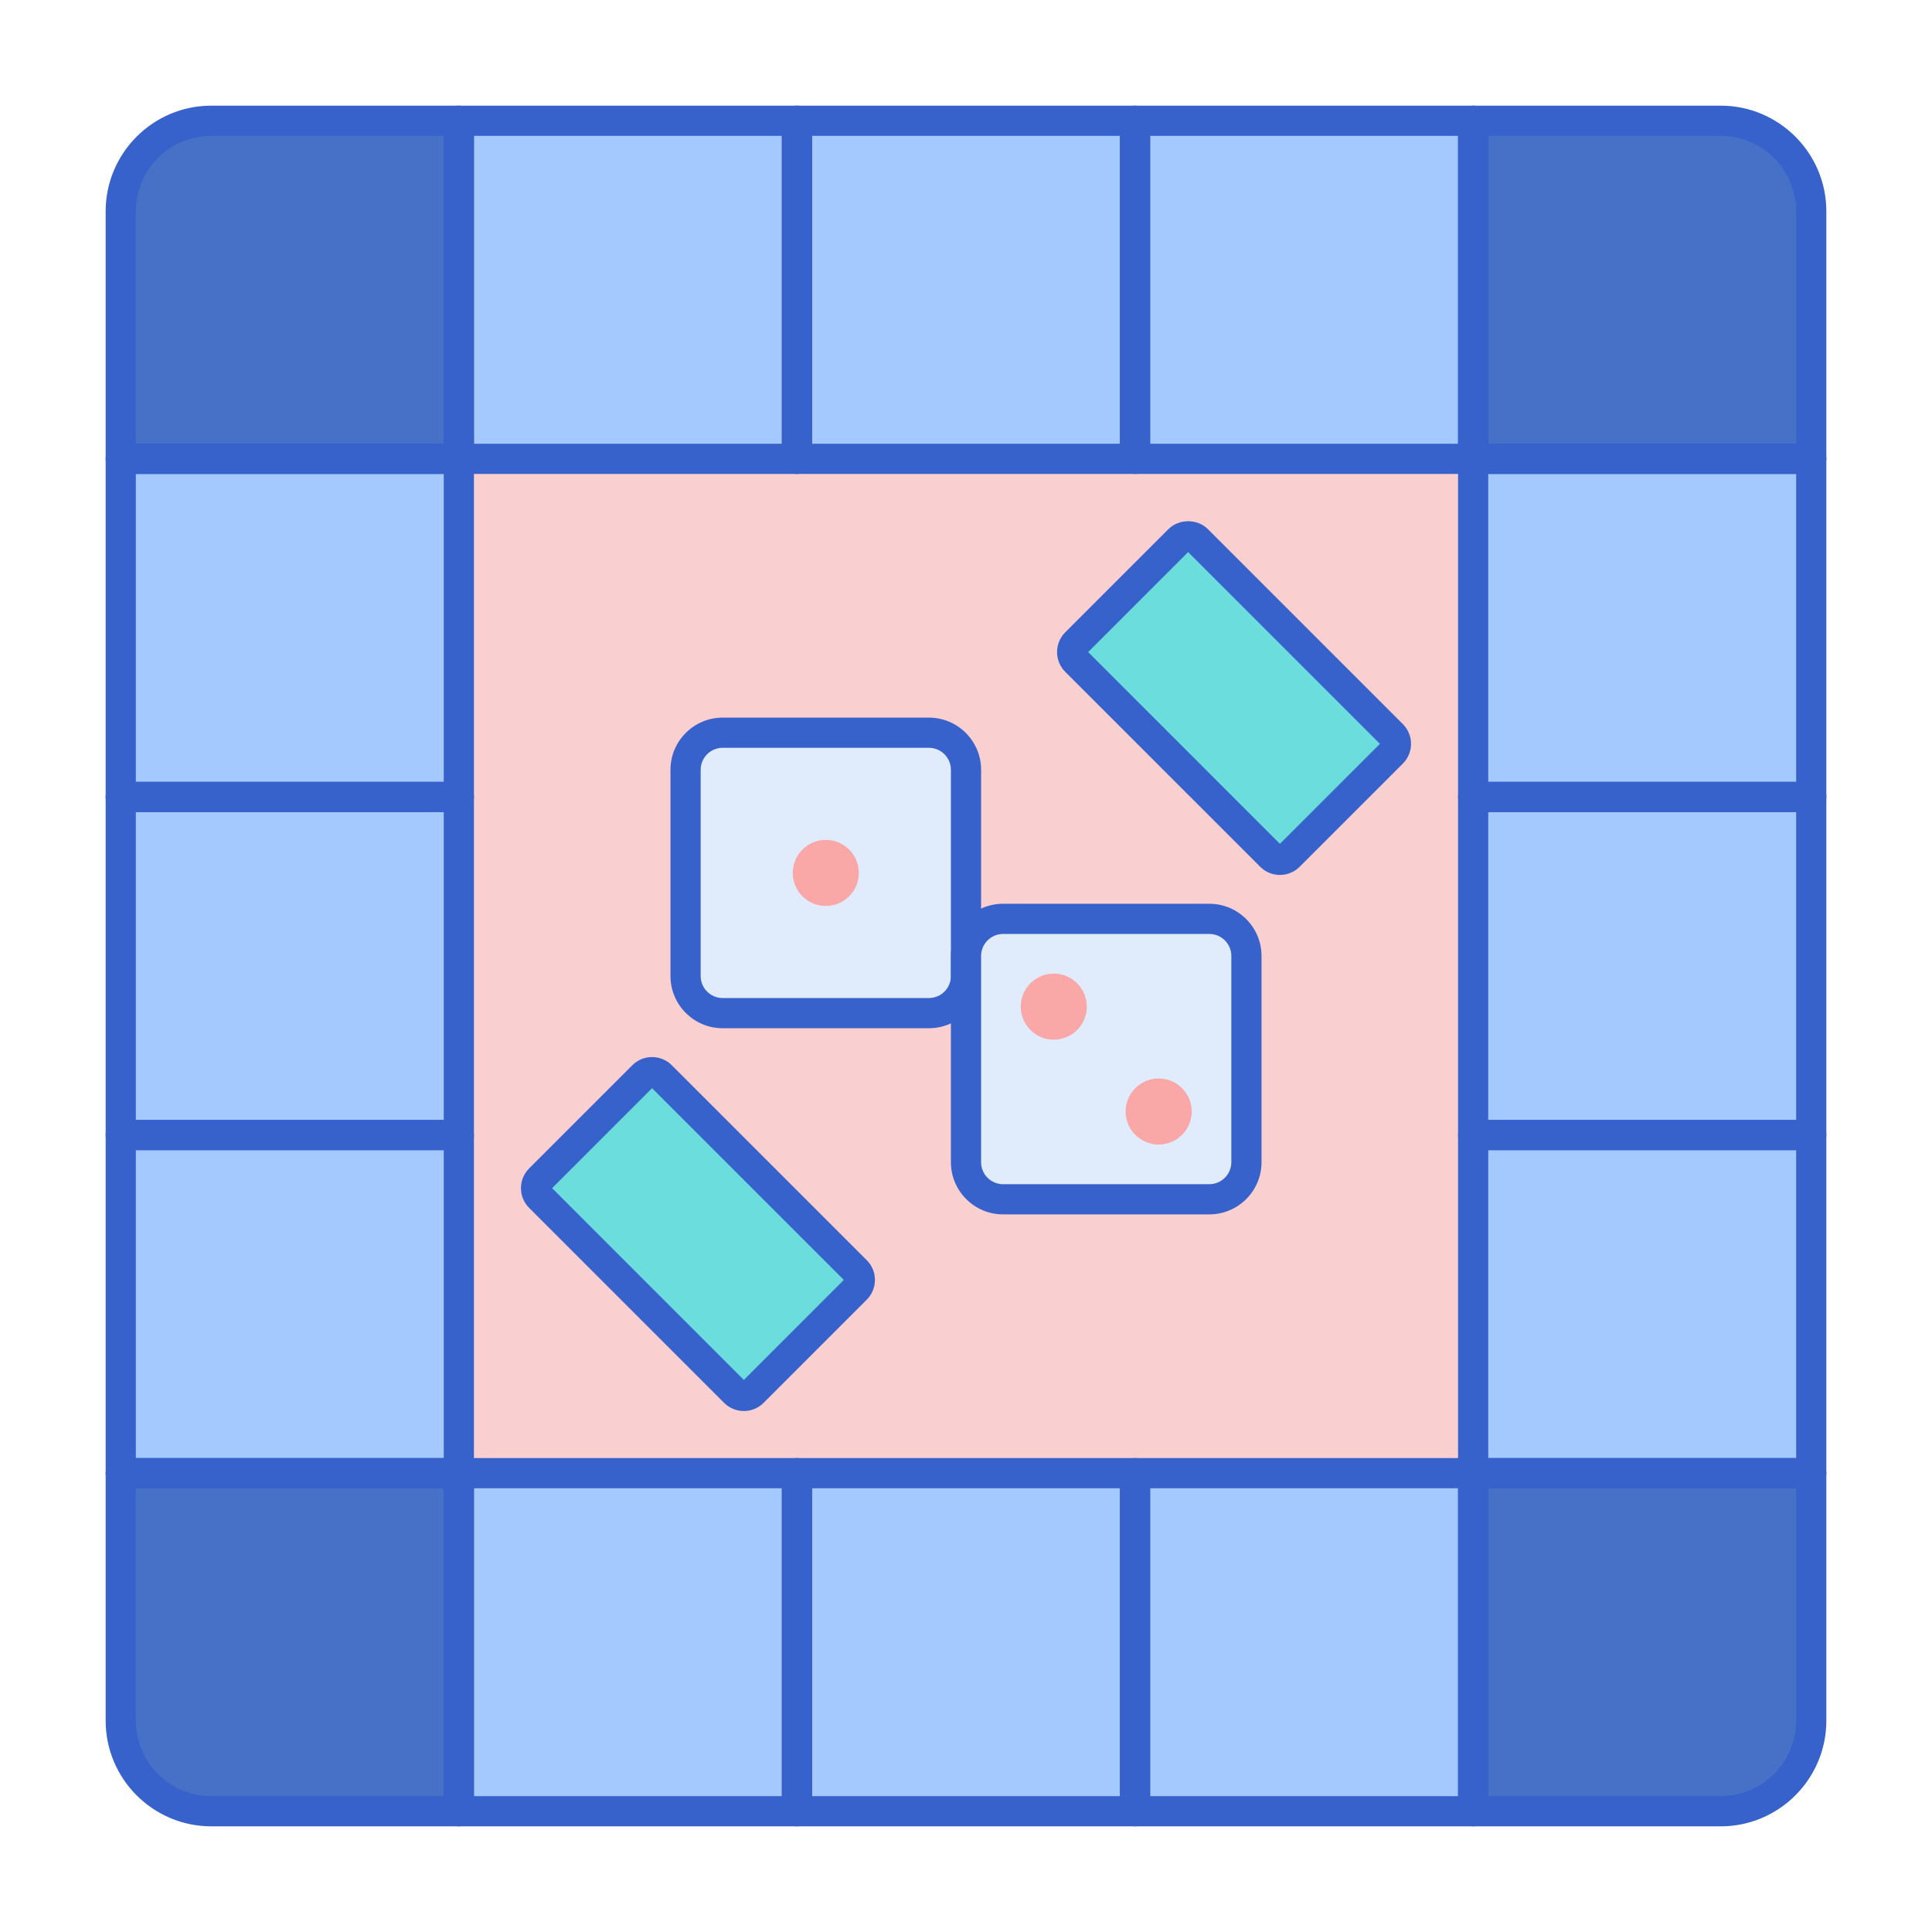 <?xml version="1.0" encoding="utf-8"?>
<!-- Generator: Adobe Illustrator 22.1.0, SVG Export Plug-In . SVG Version: 6.00 Build 0)  -->
<svg version="1.1" id="Layer_1" xmlns="http://www.w3.org/2000/svg" xmlns:xlink="http://www.w3.org/1999/xlink" x="0px" y="0px"
	 viewBox="0 0 256 256" style="enable-background:new 0 0 256 256;" xml:space="preserve">
<style type="text/css">
	.st0{fill:#4671C6;}
	.st1{fill:#F9CFCF;}
	.st2{fill:#F9A7A7;}
	.st3{fill:#A4C9FF;}
	.st4{fill:#3762CC;}
	.st5{fill:#E0EBFC;}
	.st6{fill:#6BDDDD;}
	.st7{fill:#B9BEFC;}
	.st8{fill:#FFEA92;}
	.st9{fill:#EAA97D;}
	.st10{fill:#FFEA94;}
	.st11{fill:#FFE164;}
	.st12{fill:#FFDC85;}
	.st13{fill:#FFFFFF;}
	.st14{fill:#383838;}
</style>
<g>
	<g>
		<rect x="60.8" y="16" class="st3" width="44.8" height="44.8"/>
	</g>
	<g>
		<rect x="105.6" y="16" class="st3" width="44.8" height="44.8"/>
	</g>
	<g>
		<rect x="150.4" y="16" class="st3" width="44.8" height="44.8"/>
	</g>
	<g>
		<rect x="16" y="60.8" class="st3" width="44.8" height="44.8"/>
	</g>
	<g>
		<rect x="195.2" y="60.8" class="st3" width="44.8" height="44.8"/>
	</g>
	<g>
		<rect x="16" y="105.6" class="st3" width="44.8" height="44.8"/>
	</g>
	<g>
		<rect x="195.2" y="105.6" class="st3" width="44.8" height="44.8"/>
	</g>
	<g>
		<rect x="16" y="150.4" class="st3" width="44.8" height="44.8"/>
	</g>
	<g>
		<polygon class="st1" points="150.4,60.8 105.6,60.8 60.8,60.8 60.8,105.6 60.8,150.4 60.8,195.2 105.6,195.2 150.4,195.2 
			195.2,195.2 195.2,150.4 195.2,105.6 195.2,60.8 		"/>
	</g>
	<g>
		<rect x="195.2" y="150.4" class="st3" width="44.8" height="44.8"/>
	</g>
	<g>
		<rect x="60.8" y="195.2" class="st3" width="44.8" height="44.8"/>
	</g>
	<g>
		<rect x="105.6" y="195.2" class="st3" width="44.8" height="44.8"/>
	</g>
	<g>
		<rect x="150.4" y="195.2" class="st3" width="44.8" height="44.8"/>
	</g>
	<g>
		<path class="st0" d="M228,16h-32.8v44.8H240V28C240,21.373,234.627,16,228,16z"/>
	</g>
	<g>
		<path class="st0" d="M16,28v32.8h44.8V16H28C21.373,16,16,21.373,16,28z"/>
	</g>
	<g>
		<path class="st0" d="M28,240h32.8v-44.8H16V228C16,234.627,21.373,240,28,240z"/>
	</g>
	<g>
		<path class="st0" d="M240,228v-32.8h-44.8V240H228C234.627,240,240,234.627,240,228z"/>
	</g>
	<g>
		<path class="st4" d="M105.6,62.8H60.8c-1.104,0-2-0.896-2-2V16c0-1.104,0.896-2,2-2h44.8c1.104,0,2,0.896,2,2v44.8
			C107.6,61.904,106.705,62.8,105.6,62.8z M62.8,58.8h40.8V18H62.8V58.8z"/>
	</g>
	<g>
		<path class="st4" d="M150.4,62.8h-44.8c-1.104,0-2-0.896-2-2V16c0-1.104,0.896-2,2-2h44.8c1.104,0,2,0.896,2,2v44.8
			C152.4,61.904,151.505,62.8,150.4,62.8z M107.6,58.8h40.8V18h-40.8V58.8z"/>
	</g>
	<g>
		<path class="st4" d="M195.2,62.8h-44.8c-1.104,0-2-0.896-2-2V16c0-1.104,0.896-2,2-2h44.8c1.104,0,2,0.896,2,2v44.8
			C197.2,61.904,196.305,62.8,195.2,62.8z M152.4,58.8h40.8V18h-40.8V58.8z"/>
	</g>
	<g>
		<path class="st4" d="M60.8,107.6H16c-1.104,0-2-0.896-2-2V60.8c0-1.104,0.896-2,2-2h44.8c1.104,0,2,0.896,2,2v44.8
			C62.8,106.704,61.904,107.6,60.8,107.6z M18,103.6h40.8V62.8H18V103.6z"/>
	</g>
	<g>
		<path class="st4" d="M240,107.6h-44.8c-1.104,0-2-0.896-2-2V60.8c0-1.104,0.896-2,2-2H240c1.104,0,2,0.896,2,2v44.8
			C242,106.704,241.104,107.6,240,107.6z M197.2,103.6H238V62.8h-40.8V103.6z"/>
	</g>
	<g>
		<path class="st4" d="M60.8,152.4H16c-1.104,0-2-0.896-2-2V105.6c0-1.104,0.896-2,2-2h44.8c1.104,0,2,0.896,2,2V150.4
			C62.8,151.505,61.904,152.4,60.8,152.4z M18,148.4h40.8V107.6H18V148.4z"/>
	</g>
	<g>
		<path class="st4" d="M240,152.4h-44.8c-1.104,0-2-0.896-2-2V105.6c0-1.104,0.896-2,2-2H240c1.104,0,2,0.896,2,2V150.4
			C242,151.505,241.104,152.4,240,152.4z M197.2,148.4H238V107.6h-40.8V148.4z"/>
	</g>
	<g>
		<path class="st4" d="M60.8,197.2H16c-1.104,0-2-0.896-2-2v-44.8c0-1.104,0.896-2,2-2h44.8c1.104,0,2,0.896,2,2v44.8
			C62.8,196.305,61.904,197.2,60.8,197.2z M18,193.2h40.8v-40.8H18V193.2z"/>
	</g>
	<g>
		<path class="st4" d="M240,197.2h-44.8c-1.104,0-2-0.896-2-2v-44.8c0-1.104,0.896-2,2-2H240c1.104,0,2,0.896,2,2v44.8
			C242,196.305,241.104,197.2,240,197.2z M197.2,193.2H238v-40.8h-40.8V193.2z"/>
	</g>
	<g>
		<path class="st4" d="M105.6,242H60.8c-1.104,0-2-0.896-2-2v-44.8c0-1.104,0.896-2,2-2h44.8c1.104,0,2,0.896,2,2V240
			C107.6,241.104,106.705,242,105.6,242z M62.8,238h40.8v-40.8H62.8V238z"/>
	</g>
	<g>
		<path class="st4" d="M150.4,242h-44.8c-1.104,0-2-0.896-2-2v-44.8c0-1.104,0.896-2,2-2h44.8c1.104,0,2,0.896,2,2V240
			C152.4,241.104,151.505,242,150.4,242z M107.6,238h40.8v-40.8h-40.8V238z"/>
	</g>
	<g>
		<path class="st4" d="M195.2,242h-44.8c-1.104,0-2-0.896-2-2v-44.8c0-1.104,0.896-2,2-2h44.8c1.104,0,2,0.896,2,2V240
			C197.2,241.104,196.305,242,195.2,242z M152.4,238h40.8v-40.8h-40.8V238z"/>
	</g>
	<g>
		<path class="st4" d="M240,62.8h-44.8c-1.104,0-2-0.896-2-2V16c0-1.104,0.896-2,2-2H228c7.72,0,14,6.28,14,14v32.8
			C242,61.904,241.104,62.8,240,62.8z M197.2,58.8H238V28c0-5.514-4.486-10-10-10h-30.8V58.8z"/>
	</g>
	<g>
		<path class="st4" d="M60.8,62.8H16c-1.104,0-2-0.896-2-2V28c0-7.72,6.28-14,14-14h32.8c1.104,0,2,0.896,2,2v44.8
			C62.8,61.904,61.904,62.8,60.8,62.8z M18,58.8h40.8V18H28c-5.514,0-10,4.486-10,10V58.8z"/>
	</g>
	<g>
		<path class="st4" d="M60.8,242H28c-7.72,0-14-6.28-14-14v-32.8c0-1.104,0.896-2,2-2h44.8c1.104,0,2,0.896,2,2V240
			C62.8,241.104,61.904,242,60.8,242z M18,197.2V228c0,5.514,4.486,10,10,10h30.8v-40.8H18z"/>
	</g>
	<g>
		<path class="st4" d="M228,242h-32.8c-1.104,0-2-0.896-2-2v-44.8c0-1.104,0.896-2,2-2H240c1.104,0,2,0.896,2,2V228
			C242,235.72,235.72,242,228,242z M197.2,238H228c5.514,0,10-4.486,10-10v-30.8h-40.8V238z"/>
	</g>
	<g>
		<path class="st6" d="M97.361,184.471l-25.833-25.833c-0.664-0.664-0.664-1.74,0-2.404l13.672-13.672
			c0.664-0.664,1.74-0.664,2.404,0l25.833,25.833c0.664,0.664,0.664,1.74,0,2.404l-13.672,13.672
			C99.102,185.135,98.025,185.135,97.361,184.471z"/>
	</g>
	<g>
		<path class="st6" d="M168.395,113.438l-25.833-25.833c-0.664-0.664-0.664-1.74,0-2.404l13.672-13.672
			c0.664-0.664,1.74-0.664,2.404,0l25.833,25.833c0.664,0.664,0.664,1.74,0,2.404l-13.672,13.672
			C170.135,114.102,169.059,114.102,168.395,113.438z"/>
	</g>
	<g>
		<path class="st5" d="M123.087,134.246H95.755c-2.714,0-4.913-2.2-4.913-4.913v-27.331c0-2.714,2.2-4.913,4.913-4.913h27.331
			c2.714,0,4.913,2.2,4.913,4.913v27.331C128,132.046,125.8,134.246,123.087,134.246z"/>
	</g>
	<g>
		<circle class="st2" cx="109.421" cy="115.667" r="4.376"/>
	</g>
	<g>
		<path class="st4" d="M123.086,136.246H95.755c-3.812,0-6.914-3.102-6.914-6.914v-27.331c0-3.812,3.102-6.913,6.914-6.913h27.331
			c3.812,0,6.914,3.102,6.914,6.913v27.331C130,133.145,126.898,136.246,123.086,136.246z M95.755,99.088
			c-1.606,0-2.914,1.307-2.914,2.913v27.331c0,1.606,1.307,2.914,2.914,2.914h27.331c1.606,0,2.914-1.308,2.914-2.914v-27.331
			c0-1.606-1.307-2.913-2.914-2.913H95.755z"/>
	</g>
	<g>
		<path class="st5" d="M160.245,158.912h-27.331c-2.714,0-4.913-2.2-4.913-4.913v-27.331c0-2.714,2.2-4.913,4.913-4.913h27.331
			c2.714,0,4.913,2.2,4.913,4.913v27.331C165.158,156.712,162.958,158.912,160.245,158.912z"/>
	</g>
	<g>
		<circle class="st2" cx="139.63" cy="133.385" r="4.376"/>
	</g>
	<g>
		<circle class="st2" cx="153.528" cy="147.282" r="4.376"/>
	</g>
	<g>
		<path class="st4" d="M160.244,160.912h-27.331c-3.812,0-6.913-3.102-6.913-6.913v-27.331c0-3.813,3.102-6.914,6.913-6.914h27.331
			c3.813,0,6.914,3.102,6.914,6.914v27.331C167.158,157.811,164.057,160.912,160.244,160.912z M132.913,123.754
			c-1.606,0-2.913,1.308-2.913,2.914v27.331c0,1.606,1.307,2.913,2.913,2.913h27.331c1.606,0,2.914-1.307,2.914-2.913v-27.331
			c0-1.606-1.308-2.914-2.914-2.914H132.913z"/>
	</g>
	<g>
		<path class="st4" d="M98.563,186.968c-0.948,0-1.895-0.36-2.616-1.082l0,0l-25.833-25.833c-0.699-0.699-1.084-1.628-1.084-2.616
			s0.385-1.917,1.084-2.616l13.672-13.673c1.442-1.441,3.789-1.442,5.231-0.001l25.833,25.834c1.443,1.442,1.443,3.79,0,5.232
			l-13.672,13.673C100.458,186.607,99.511,186.968,98.563,186.968z M73.155,157.437l25.408,25.409l13.248-13.249l-25.408-25.408
			L73.155,157.437z"/>
	</g>
	<g>
		<path class="st4" d="M169.597,115.934c-0.947,0-1.895-0.36-2.616-1.082L141.147,89.02c-1.441-1.443-1.441-3.789-0.001-5.231
			l13.674-13.674c1.398-1.398,3.834-1.398,5.232,0l25.833,25.833c0.699,0.699,1.084,1.628,1.084,2.616s-0.385,1.917-1.084,2.616
			l-13.673,13.672C171.492,115.573,170.544,115.934,169.597,115.934z M169.809,112.023h0.01H169.809z M144.187,86.403l25.409,25.408
			l13.249-13.248l-25.409-25.409L144.187,86.403z"/>
	</g>
</g>
</svg>
